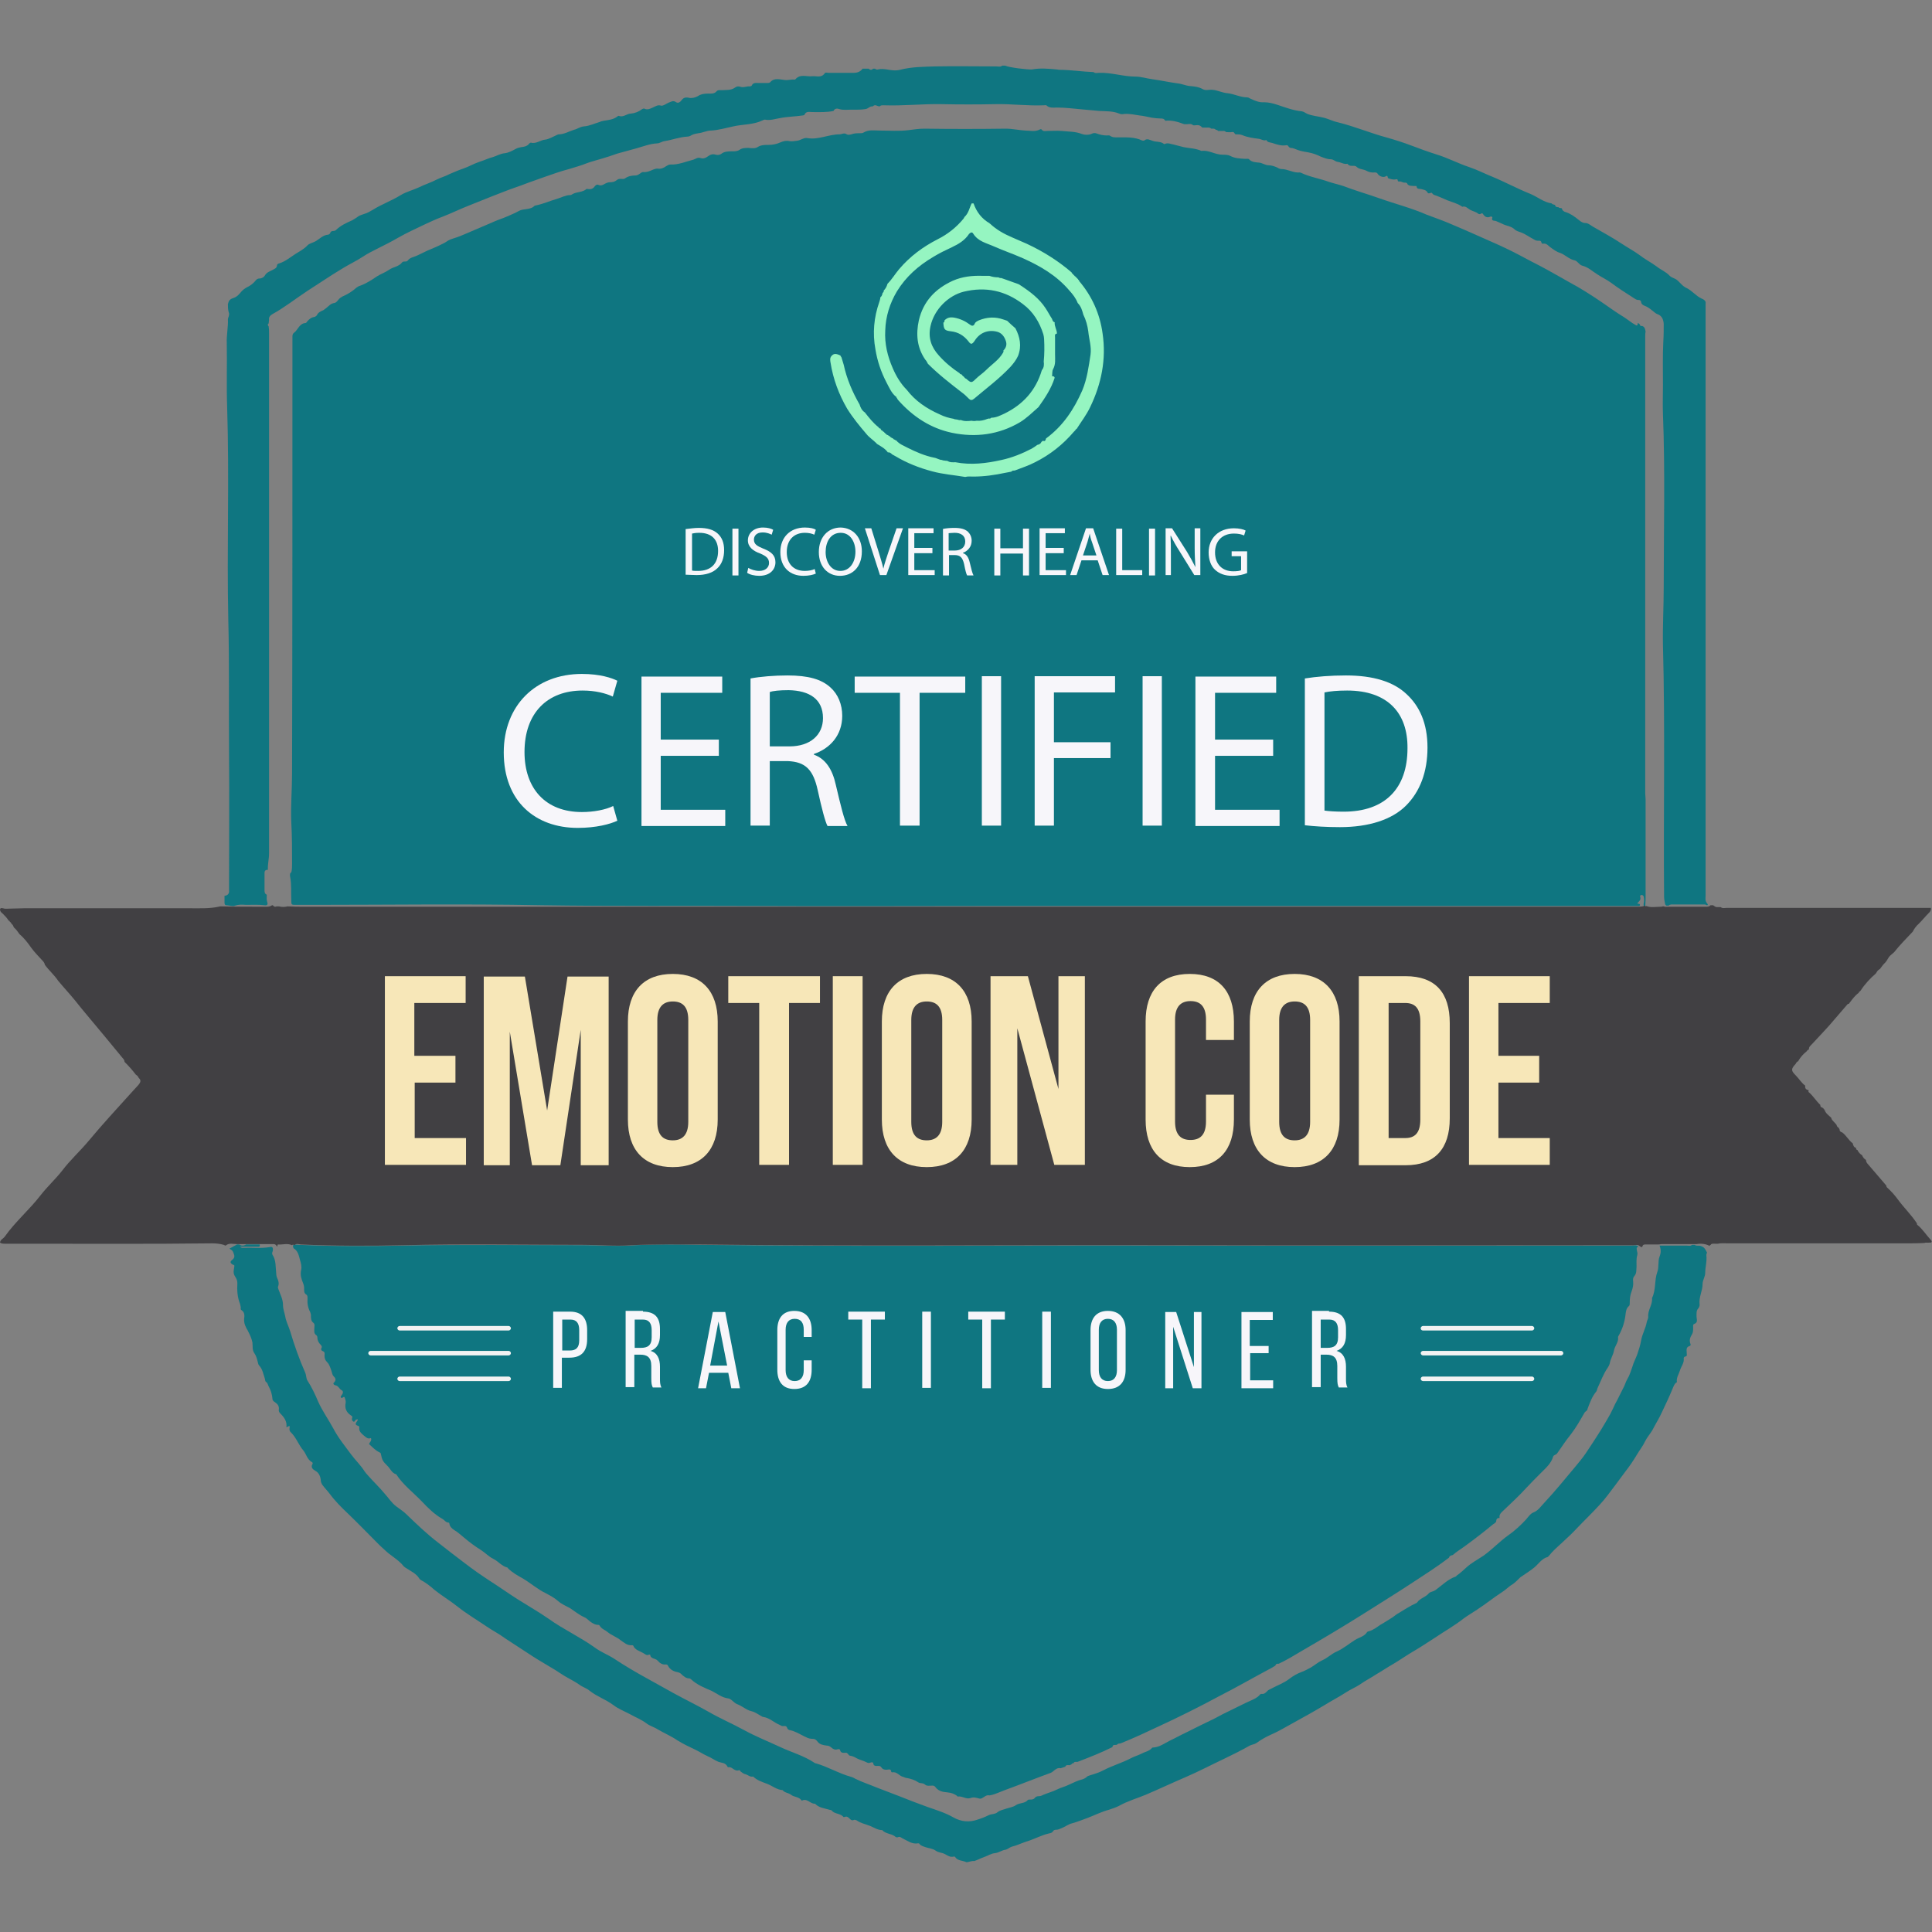 <?xml version="1.0" encoding="UTF-8"?> <!-- Generator: Adobe Illustrator 25.2.3, SVG Export Plug-In . SVG Version: 6.00 Build 0) --> <svg xmlns="http://www.w3.org/2000/svg" xmlns:xlink="http://www.w3.org/1999/xlink" version="1.1" id="Layer_1" x="0px" y="0px" viewBox="0 0 512 512" style="enable-background:new 0 0 512 512;" xml:space="preserve"><rect x="0" y="0" width="512" height="512" fill="#808080" stroke="none"/> <style type="text/css"> .st0{fill:#0F7681;} .st1{fill:#95F5C1;} .st2{fill:#414043;} .st3{fill:#F7F6FA;} .st4{fill:#F2F2F2;} .st5{fill:#F7E7B8;} </style> <g> <path class="st0" d="M397,402C397,402,397,402,397,402C397,402,397,402,397,402L397,402z"></path> <path class="st0" d="M434.2,330.4c-0.5-0.6-1.2-0.3-1.8-0.3c-41.2,0-82.4,0.1-123.6,0c-41.2-0.1-82.4,0.3-123.6-0.2 c-6.1-0.1-12.3-0.2-18.4,0.2c-4.1,0.2-8.2-0.1-12.3-0.1c-16,0-32.1-0.2-48.1,0.1c-9,0.2-18.1,0.2-27.1-0.2c-0.6,0-1.2-0.2-1.7,0.2 c0.1,0.2,0.1,0.6,0.2,0.7c1.2,0.7,1.4,2,1.7,3.1c0.3,0.9,0.5,1.9,0.3,2.7c-0.3,1.3,0.1,2.4,0.5,3.4c0.2,0.5,0.3,0.9,0.3,1.4 c0,0.6-0.1,1.3,0.6,1.7c0.3,0.2,0.3,0.6,0.3,1c-0.1,1.3,0.1,2.5,0.7,3.6c0.1,0.3,0.2,0.6,0.2,0.9c0,0.8,0,1.5,0.7,2 c0.4,0.4,0.2,0.9,0.2,1.4c0,0.7-0.2,1.4,0.6,1.9c0.1,0.1,0.2,0.3,0.2,0.5c0,0.8,0.3,1.4,0.9,2c0.2,0.2,0.4,0.5,0.2,0.8 c-0.2,0.4-0.1,0.7,0.4,0.9c0.6,0.2,0.4,0.8,0.4,1.2c0,0.7,0.2,1.2,0.7,1.7c0.6,0.6,0.8,1.4,1.1,2.2c0.2,0.5,0.2,1.1,0.6,1.5 c0.5,0.5,0.8,1,0.1,1.7c-0.3,0.2-0.1,0.6,0.3,0.7c0.9,0.1,1.1,1,1.7,1.3c0.6,0.3,0.4,0.9,0,1.4c-0.2,0.2-0.3,0.4-0.1,0.6 c0.2,0.2,0.3,0,0.5-0.1c0.3-0.2,0.4-0.1,0.5,0.2c0.1,0.4,0.3,0.8,0.2,1.3c-0.3,1.4,0.2,2.5,1.4,3.3c0.3,0.2,0.5,0.3,0.3,0.7 c-0.1,0.4,0,0.7,0.3,0.9c0.4,0.3,0.5-0.4,0.8-0.5c0.1,0,0.2,0,0.3-0.1c0.1,0.1,0.2,0.2,0.1,0.2c-0.2,0.6-1.2,1.2,0.2,1.6 c0.3,0.1,0.2,0.5,0.2,0.8c0.1,0.8,0.6,1.2,1.3,1.8c0.6,0.5,1,0.9,1.8,0.6c0.2,0.4,0,0.7-0.1,0.9c-0.1,0.2-0.3,0.4-0.4,0.7 c0.9,0.8,1.7,1.7,2.8,2.2c0.1,0.1,0.3,0.1,0.3,0.3c0.4,1.8,0.5,2,1.7,3.2c0.8,0.7,1.2,2,2.4,2.3c1.8,2.8,4.5,4.8,6.8,7.2 c1.6,1.7,3.3,3.4,5.4,4.6c0.6,0.3,0.9,1,1.7,1c0.1,0,0.2,0.2,0.2,0.3c0.1,0.8,0.7,1.3,1.3,1.7c0.9,0.5,1.7,1.3,2.6,2 c1.4,1.2,2.9,2.3,4.5,3.3c1.1,0.7,2,1.7,3.2,2.3c1.3,0.6,2.2,1.9,3.7,2.3c0.1,0,0.2,0.1,0.2,0.2c1.2,1.2,2.7,2,4.1,2.8 c2,1.2,3.8,2.8,5.9,3.8c1.1,0.6,2.3,1.2,3.3,2.1c0.9,0.8,2.1,1.3,3.2,1.9c1.2,0.8,2.4,1.8,3.8,2.4c0.7,0.3,1.2,1,1.9,1.4 c0.5,0.3,1,0.6,1.6,0.6c0.2,0,0.4,0,0.5,0.2c0.5,0.9,1.4,1.1,2.1,1.7c1.1,0.9,2.4,1.3,3.5,2.2c0.9,0.6,1.7,1.4,2.9,1.3 c0.1,0,0.4,0,0.4,0.1c0.5,1.2,1.7,1.4,2.7,2c0.5,0.3,0.9,0.7,1.5,0.4c0.1,0,0.3,0,0.3,0c0.1,1.2,1.4,0.9,2,1.6 c0.5,0.6,1.2,1.1,2.1,1c0.2,0,0.5,0,0.6,0.3c0.6,1.2,1.7,1.6,2.8,1.8c0.3,0.1,0.5,0.2,0.7,0.4c0.6,0.6,1.3,1.2,2.2,1.2 c0.1,0,0.3,0.1,0.4,0.2c1.6,1.5,3.6,2.3,5.5,3.1c1.4,0.7,2.7,1.8,4.4,2c0.8,0.1,1.4,1.1,2.3,1.5c1.4,0.5,2.5,1.6,3.9,1.9 c1.1,0.3,1.8,0.9,2.6,1.3c0.1,0.1,0.3,0.2,0.4,0.2c1.7,0.2,2.9,1.5,4.4,2.1c0.1,0.1,0.3,0.1,0.4,0.2c0.5,0.4,1.3-0.3,1.6,0.6 c0.2,0.7,1,0.6,1.5,0.8c1.4,0.5,2.6,1.3,4,1.9c0.3,0.1,0.7,0.2,1,0.2c0.7,0,1.1,0.1,1.6,0.8c0.5,0.7,1.5,0.9,2.4,1 c0.5,0,0.8,0.2,1.2,0.5c0.4,0.4,1,0.7,1.6,0.5c0.2-0.1,0.6-0.1,0.7,0.1c0.2,1,0.9,0.8,1.6,0.8c0.3,0,0.4,0.2,0.6,0.4 c0.1,0.2,0.3,0.4,0.6,0.4c0.6,0.1,1.2,0.4,1.7,0.7c0.8,0.4,1.7,0.6,2.5,1c0.3,0.2,0.7,0.3,1.1,0.1c0.2-0.1,0.7-0.1,0.7,0.1 c0.1,1.1,1,0.7,1.6,0.8c0.3,0,0.4,0.2,0.6,0.4c0.3,0.5,0.8,0.6,1.3,0.6c0.6,0,1.2-0.4,1.3,0.6c0,0,0.2,0.1,0.2,0.1 c1.3-0.3,1.9,1,3,1.2c0.3,0.1,0.6,0.3,1,0.3c1,0.2,2,0.5,2.9,1.1c0.5,0.4,1.2,0.1,1.8,0.6c0.5,0.5,1.3,0.3,2,0.3 c0.3,0,0.6,0.1,0.8,0.4c0.8,1.1,2,1.3,3.2,1.4c1,0.1,1.9,0.4,2.6,1c0,0,0,0.1,0.1,0.1c1.2-0.2,2.2,0.8,3.4,0.4 c0.8-0.3,1.4-0.1,2.2,0.1c0.3,0.1,0.6,0.1,0.9-0.1c0.6-0.3,1.1-0.9,1.9-0.7c1.4-0.2,2.7-0.9,4.1-1.4c4.1-1.5,8.1-3.1,12.2-4.6 c0.2-0.1,0.4-0.2,0.6-0.4c0.6-0.5,1.2-1,2-0.8c0.4-0.1,0.8-0.3,1.2-0.4c0.2-0.6,0.8-0.4,1.2-0.4c0.1-0.1,0.2-0.1,0.4-0.2 c0.2-0.2,0.3-0.4,0.6-0.3c0,0,0,0,0,0l0,0c0.2-0.6,0.7-0.3,1.1-0.4c3.1-1.2,6.2-2.4,9.2-3.9c0.1-0.8,0.7-0.5,1.2-0.6h0 c0.2-0.4,0.6-0.3,1-0.4c3.5-1.4,6.9-3,10.3-4.6c5.4-2.5,10.6-5.1,15.8-7.9c4.7-2.4,9.2-5,13.9-7.5c0.3-0.2,0.7-0.4,1-0.6 c0.1-0.5,0.5-0.5,0.9-0.5c2.1-1,4.1-2.2,6.1-3.4c5.5-3.2,10.9-6.4,16.3-9.8c4.4-2.8,8.8-5.5,13.2-8.4c3.2-2.1,6.5-4.2,9.5-6.5 c0.1-0.5,0.6-0.6,1-0.7c0.9-0.8,2-1.5,3-2.2c2.6-1.9,5.1-3.8,7.5-5.8c0.3-0.3,0.8-0.4,1-0.9c0-0.6,0.3-1,0.9-0.9 c-0.1-0.7,0.1-1.1,0.6-1.6c2.2-2.1,4.4-4.1,6.4-6.3c1.3-1.4,2.7-2.8,4-4.1c1.3-1.3,2.7-2.5,3.2-4.3c0.2-0.5,0.8-0.4,1.1-0.9 c1.2-1.7,2.3-3.4,3.6-5c1.4-1.8,2.5-3.8,3.6-5.7c0.2-0.4,0.8-0.5,0.8-1c0.6-1.6,1.2-3.3,2.3-4.6c0.2-0.2,0.2-0.5,0.3-0.8 c0.9-1.9,1.6-3.9,2.8-5.6c0.2-0.3,0.4-0.7,0.5-1.1c0.2-1.2,0.9-2.2,1.1-3.3c0.2-1.3,1.3-2.3,1.1-3.6c0-0.2,0.1-0.4,0.2-0.5 c1-1.8,1.6-3.7,1.8-5.7c0.1-0.7,0.2-1.5,0.8-2c0.3-0.2,0.3-0.6,0.3-1c0-1,0.1-2,0.5-3c0.3-0.8,0.5-1.7,0.4-2.6 c-0.1-0.5,0-1.1,0.3-1.4c0.7-0.8,0.5-1.7,0.6-2.5c0-1-0.1-2.1,0.2-3.1c0.1-0.4,0-0.8-0.1-1.2C433.6,330.5,433.9,330.5,434.2,330.4z "></path> <path class="st0" d="M76.9,232.4c0.4,2.1,0.2,4.1,0.3,6.2c0,1.2,0,1.2,1.3,1.2c1.4,0,2.9,0,4.3,0c20.2,0,40.4-0.3,60.6,0.1 c19.3,0.3,38.5,0.1,57.8,0.2c19.3,0.1,38.5,0,57.8,0c19.2,0,38.4,0,57.7,0c19.3,0,38.5,0,57.8,0c19.3,0,38.5,0,57.8,0 c0.5,0,1.1,0,1.6,0c0.3,0,0.7,0.1,0.7-0.3c0-0.4-0.5-0.2-0.7-0.4c0.4-0.5,1-0.9,0.8-1.6c-0.1-0.3-0.1-0.5,0.2-0.6 c0.3-0.1,0.6,0.1,0.7,0.4c0.1,0.4,0.1,0.8,0.1,1.2c0,0.4-0.3,0.9,0,1.3c0.1,0.1,0.1,0.2,0.3,0.1c0-0.6,0.1-1.2,0.1-1.9 c0-5.5,0-11,0-16.5c0-3.3,0-6.6,0-10c0-0.5-0.1-1.1-0.1-1.6c0-40.3,0-80.7,0-121c0-0.4,0-0.9,0.1-1.3c-0.1-0.6-0.2-1.3-0.9-1.5 c-0.3,0-0.6,0-0.6-0.4c-0.1-0.1-0.2-0.1-0.2-0.2l0,0c-0.1-0.1-0.3-0.1-0.4-0.2c0,0.4,0,0.9-0.6,0.5c-1.1-0.6-2-1.4-3.1-2.1 c-2-1.2-3.9-2.6-5.8-3.9c-2.8-1.9-5.6-3.7-8.6-5.3c-2.7-1.5-5.4-3.1-8.1-4.5c-2.4-1.2-4.7-2.5-7.1-3.7c-2.4-1.2-4.9-2.3-7.4-3.4 c-3.3-1.5-6.6-2.9-9.9-4.3c-1.7-0.7-3.5-1.3-5.3-2c-4.1-1.8-8.5-2.9-12.7-4.4c-3.1-1.1-6.3-2-9.4-3.2c-1.2-0.4-2.6-0.7-3.8-1.1 c-2.5-0.9-5.1-1.3-7.4-2.4c-0.1,0-0.2-0.1-0.3-0.1c-1.7,0.2-3.2-0.9-4.9-0.9c-0.4,0-0.8-0.2-1.1-0.4c-0.7-0.3-1.5-0.6-2.3-0.6 c-0.9,0-1.6-0.6-2.5-0.7c-0.9-0.1-2-0.1-2.7-0.9c-0.2-0.2-0.7-0.1-1-0.1c-1.4-0.1-2.7-0.1-4-0.8c-0.6-0.3-1.4-0.3-2-0.3 c-2,0-3.7-1.3-5.6-1c-1.5-0.7-3.2-0.7-4.7-1c-0.9-0.2-1.8-0.5-2.7-0.7c-0.7-0.1-1.4-0.5-2.2-0.2c-0.1,0.1-0.3,0.1-0.4,0 c-0.9-0.7-2-0.4-3-0.8c-0.7-0.2-1.4-0.7-2.1-0.1c-0.1,0.1-0.5,0.1-0.7,0c-1.9-0.9-4-0.8-6.1-0.8c-0.8,0-1.6,0.1-2.3-0.4 c-0.2-0.2-0.6-0.1-0.9-0.1c-0.9,0-1.8-0.2-2.6-0.5c-0.5-0.2-0.9-0.2-1.5,0.1c-0.7,0.3-1.7,0.3-2.5,0c-1.8-0.7-3.6-0.6-5.4-0.8 c-1.2-0.1-2.5,0-3.7,0c-0.5,0-1.1,0.2-1.5-0.3c-0.1-0.2-0.3-0.2-0.5-0.1c-1.3,0.7-2.6,0.3-3.9,0.3c-1.7-0.1-3.4-0.5-5.2-0.5 c-7.2,0.1-14.3,0.1-21.5,0c-1.4,0-2.9,0.2-4.3,0.4c-2.5,0.3-5,0.1-7.5,0.1c-1.4,0-3-0.3-4.3,0.5c-0.3,0.2-0.6,0.2-0.9,0.2 c-0.8,0-1.6,0-2.4,0.3c-0.4,0.1-0.9,0.2-1.2,0c-0.7-0.5-1.3,0-1.9,0c-2.9,0-5.6,1.5-8.5,1c-1-0.2-1.8,0.6-2.8,0.7 c-0.7,0.1-1.4,0.2-2,0.1c-0.8-0.2-1.6,0-2.3,0.3c-1.1,0.5-2.1,0.7-3.3,0.7c-0.9,0-1.8,0-2.7,0.5c-0.7,0.5-1.6,0.4-2.5,0.3 c-0.9,0-1.7,0-2.4,0.5c-0.6,0.4-1.2,0.4-1.9,0.4c-1.1,0-2.1,0-3,0.7c-0.4,0.3-1,0.3-1.4,0.2c-0.9-0.3-1.5,0-2.2,0.5 c-0.5,0.4-1.2,0.6-1.8,0.4c-0.8-0.3-1.3,0.2-1.9,0.4c-2,0.5-4,1.4-6.1,1.3c-0.5,0-0.7,0.2-1.1,0.4c-0.7,0.5-1.4,0.8-2.2,0.7 c-0.4-0.1-0.8,0.1-1.2,0.2c-0.9,0.4-1.8,0.8-2.8,0.7c-0.3,0-0.5,0.2-0.8,0.4c-0.4,0.3-0.8,0.5-1.2,0.5c-1,0-2,0.2-2.8,0.8 c-0.3,0.2-0.7,0.1-1,0.1c-0.4,0-0.8,0-1.1,0.3c-0.6,0.5-1.2,0.6-1.9,0.6c-0.5,0-0.9,0.2-1.3,0.4c-0.5,0.3-1,0.6-1.7,0.3 c-0.4-0.2-0.8,0.1-1,0.4c-0.5,0.7-1.1,0.8-1.8,0.7c-0.1,0-0.4-0.1-0.4,0c-1,0.9-2.5,0.7-3.6,1.3c-0.2,0.1-0.4,0.3-0.7,0.3 c-1.2,0-2.2,0.6-3.2,0.9c-2.1,0.6-4,1.5-6.2,1.9c-1.1,1.2-2.9,0.7-4.2,1.4c-1,0.6-2.1,1-3.2,1.5c-1.1,0.5-2.2,0.8-3.3,1.3 c-2.1,0.9-4.2,1.8-6.3,2.7c-1.6,0.7-3.2,1.4-4.9,1.9c-0.7,0.2-1.3,0.6-1.9,1c-1.5,0.8-3.1,1.5-4.6,2.1c-0.9,0.4-1.8,0.9-2.7,1.3 c-0.8,0.4-1.9,0.5-2.5,1.3c-0.2,0.3-0.5,0.3-0.8,0.3c-0.2,0-0.5,0-0.7,0.2c-0.9,1.2-2.4,1.2-3.5,2c-1,0.7-2.2,1.1-3.3,1.8 c-1.3,0.9-2.7,1.8-4.3,2.4c-0.4,0.1-0.7,0.3-1,0.5c-1.1,1-2.4,1.8-3.8,2.4c0,0-0.1,0-0.1,0.1c-0.9,0.3-1.2,1.5-2,1.6 c-0.9,0.1-1.5,0.8-2.1,1.3c-0.3,0.2-0.5,0.4-0.8,0.6c-0.7,0.3-1.4,0.6-1.7,1.3c-0.2,0.3-0.4,0.4-0.7,0.5c-0.8,0.1-1.4,0.6-1.9,1.2 c-0.1,0.2-0.3,0.4-0.4,0.4c-1.7,0.1-2,1.8-3.1,2.6c-0.3,0.2-0.4,0.6-0.4,0.9c0,0.4,0,0.8,0,1.2c0,38.2,0,76.4-0.1,114.6 c0,4.4-0.4,8.7-0.2,13.1c0.2,3.6,0.2,7.2,0.2,10.8c0,0.8,0,1.6-0.2,2.4C76.8,231.3,76.8,231.9,76.9,232.4z"></path> <path class="st0" d="M452.4,239.4c-0.6-0.7-0.4-1.4-0.4-2.1c0-51.6,0-103.2,0-154.7c0-0.7,0-1.4,0-2.1c0.2-0.8-0.6-1.2-1.1-1.4 c-1.5-0.7-2.5-2.1-4-2.8c-1.1-0.5-1.7-1.5-2.6-2.2c-0.6-0.4-1.3-0.5-1.8-1c-1-1.1-2.4-1.6-3.5-2.5c-1.5-1.1-3.1-1.9-4.5-3 c-1.5-1.1-3.2-2-4.7-3c-2.4-1.6-5-3-7.6-4.5c-0.7-0.4-1.3-1-2.1-1c-0.7,0-1.2-0.4-1.7-0.8c-1.1-0.9-2.2-1.7-3.5-2.1 c-0.4-0.1-0.9-0.4-1-1c-0.3-0.1-0.7,0-0.9-0.3c-0.4,0-0.8,0-0.9-0.6c-0.3-0.1-0.7-0.1-0.9-0.4c-2.1-0.3-3.7-1.7-5.6-2.5 c-3.5-1.4-6.8-3.2-10.2-4.6c-2-0.8-3.9-1.8-6-2.5c-3-1-5.8-2.5-8.8-3.4c-2.2-0.7-4.4-1.5-6.5-2.3c-2.1-0.8-4.3-1.5-6.4-2.1 c-4.5-1.2-8.7-3-13.2-4.1c-1.4-0.3-2.6-1-4.1-1.3c-1.3-0.3-2.6-0.4-3.9-0.9c-0.5-0.2-0.9-0.6-1.5-0.7c-2.2-0.2-4.3-1-6.4-1.7 c-1.2-0.4-2.4-0.7-3.6-0.7c-1.3,0.1-2.4-0.4-3.5-0.9c-0.3-0.1-0.6-0.4-1-0.4c-1.8,0-3.4-0.9-5.2-1.1c-1.4-0.1-2.6-0.8-4-0.9 c-0.9-0.1-1.8,0.3-2.6-0.2c-1.1-0.6-2.2-0.7-3.4-0.8c-1.1-0.1-2.1-0.6-3.2-0.7c-2.2-0.3-4.5-0.8-6.7-1.1c-1.5-0.2-3-0.7-4.5-0.7 c-3.2,0-6.3-1.1-9.6-1c-0.5,0-1.1,0.2-1.5-0.2c-3-0.1-6.1-0.6-9.1-0.6c-0.2,0-0.5-0.1-0.7-0.1c-2.2-0.2-4.3-0.4-6.5,0 c-1,0.1-6.1-0.5-7.1-1c-0.3,0-0.5,0-0.8,0c-0.5,0.4-1,0.2-1.6,0.2c-5.4,0-10.8-0.1-16.2,0c-3.1,0.1-6.2,0.1-9.3,0.9 c-1.2,0.3-2.4,0.1-3.5-0.1c-0.8-0.1-1.5-0.2-2.3,0c-0.3,0.1-0.6,0-0.8-0.2c-0.2,0-0.4,0-0.5,0c-0.4,0.4-0.8,0.4-1.2,0 c-0.5,0-1,0-1.6,0c-0.6,0.8-1.4,1.1-2.3,1.1c-2.2,0-4.5,0-6.7,0c-0.4,0-0.9-0.2-1.1,0.2c-0.9,1.2-2.1,0.6-3.2,0.7 c-1.5,0.2-3.2-0.7-4.5,0.8c-0.1,0.1-0.2,0.1-0.3,0.1c-0.8-0.1-1.6,0.2-2.5,0.1c-1.3-0.1-2.8-0.7-3.9,0.6c-0.2,0.2-0.6,0.2-0.9,0.2 c-0.7,0-1.4,0-2.1,0c-0.7,0-1.5-0.2-1.9,0.7c0,0.1-0.4,0.2-0.5,0.2c-0.8-0.1-1.6,0.4-2.5,0.1c-0.5-0.2-1-0.1-1.4,0.2 c-1.1,0.8-2.3,0.6-3.5,0.7c-0.5,0-1.1-0.1-1.4,0.3c-0.6,0.7-1.4,0.6-2.2,0.6c-1,0-1.9,0.1-2.8,0.7c-0.7,0.4-1.7,0.6-2.4,0.4 c-1-0.2-1.5,0.1-2,0.8c-0.3,0.4-0.8,0.7-1.3,0.4c-0.8-0.6-1.4-0.1-2,0.1c-0.7,0.3-1.4,0.9-2,0.8c-0.9-0.3-1.5,0.2-2.2,0.5 c-0.7,0.3-1.4,0.7-2.2,0.3c-0.1-0.1-0.4,0-0.6,0.1c-0.9,0.7-1.9,1.1-3,1.2c-1.1,0-2,1.1-3.2,0.6c-0.1,0-0.2,0-0.3,0.1 c-1.1,0.9-2.4,1-3.7,1.2c-0.3,0.1-0.7,0.1-1,0.3c-1.4,0.4-2.8,1.1-4.3,1.2c-1,0.1-1.7,0.7-2.6,0.9c-1.3,0.4-2.6,1.2-4,1.2 c-0.3,0-0.5,0.2-0.8,0.3c-0.9,0.4-1.9,1-2.8,1.1c-1.3,0.1-2.4,1.2-3.8,0.8c-0.1,0-0.3,0.1-0.4,0.2c-0.6,0.8-1.4,0.9-2.2,1 c-0.5,0.1-1,0.2-1.5,0.5c-0.9,0.5-1.9,1-2.8,1.1c-1.2,0.1-2.1,0.7-3.1,1c-1.2,0.3-2.4,0.9-3.7,1.3c-1.5,0.5-2.8,1.3-4.3,1.8 c-1.2,0.4-2.3,0.9-3.5,1.4c-1.1,0.6-2.3,0.9-3.5,1.5c-1.5,0.8-3.2,1.3-4.8,2.1c-1.5,0.7-3.2,1.1-4.7,2c-2.4,1.5-5,2.4-7.4,3.9 c-0.7,0.4-1.5,0.9-2.3,1.1c-0.5,0.2-1,0.3-1.5,0.6c-0.5,0.4-1.2,0.8-1.7,1.1c-1.6,0.7-3.1,1.4-4.3,2.6c-0.1,0.1-0.4,0.2-0.5,0.2 c-0.5,0-0.9,0.1-1,0.6c-0.1,0.2-0.4,0.4-0.6,0.4c-1.3,0.1-2.2,1.1-3.2,1.7c-0.7,0.4-1.7,0.6-2.2,1.1c-0.9,1-2.1,1.6-3.2,2.3 c-1.4,0.9-2.7,2-4.3,2.5c-0.3,0.1-0.6,0.2-0.6,0.6c-0.1,0.7-0.6,0.8-1.1,1.1c-0.7,0.4-1.6,0.6-2.1,1.5c-0.2,0.4-0.8,0.8-1.4,0.8 c-0.5,0-0.8,0.2-1.1,0.6c-0.5,0.6-1.1,1.1-1.8,1.5c-0.9,0.4-1.7,1-2.3,1.8c-0.5,0.6-1.1,1.1-1.8,1.3c-1,0.3-1.2,0.8-1.4,1.6 c0,0.7,0,1.4,0.2,2.1c0.2,0.4,0.1,0.8,0,1.2c-0.1,0.2-0.2,0.5-0.2,0.7c0.1,2.1-0.4,4.2-0.3,6.4c0.1,5.7-0.1,11.3,0.1,17 c0.6,18.7-0.1,37.5,0.3,56.2c0.3,11.8,0.1,23.6,0.2,35.4c0.1,11.8,0,23.5,0,35.3c0,0.3,0,0.7,0,1c0.1,0.9-0.3,1.4-1.2,1.5 c0,0.6,0,1.2,0,1.8c0,0.4,0.1,0.7,0.5,0.7c0.8,0,1.6,0.4,2.3,0.1c0.9-0.3,1.9-0.3,2.8-0.2c1.7,0,3.4-0.1,5,0.1 c0.6,0.1,1-0.1,0.7-0.9c-0.2-0.6-0.1-1.3-0.1-1.9c-0.5-0.2-0.6-0.6-0.6-1.1c0-1.5,0-3.1,0-4.6c0-0.7,0.3-0.9,0.9-0.9 c-0.1-1.4,0.3-2.8,0.3-4.3c0-46,0-91.9,0-137.9c0-0.6,0-1.2-0.1-1.8c-0.3-0.3-0.3-0.6,0-0.8c0-0.3,0.1-0.6,0.1-0.9 c-0.1-0.7,0.2-1.1,0.8-1.5c3.3-1.8,6.3-4.2,9.5-6.3c3-1.9,5.9-3.9,8.9-5.7c1.9-1.2,3.9-2.1,5.7-3.3c1.2-0.8,2.6-1.5,4-2.2 c1.8-0.9,3.6-1.8,5.3-2.8c2.3-1.3,4.7-2.4,7-3.5c1.5-0.7,3-1.4,4.6-2c2.6-1,5-2.2,7.6-3.2c1.8-0.7,3.7-1.5,5.5-2.2 c1.2-0.5,2.4-0.9,3.6-1.4c2-0.8,4-1.4,6-2.2c1.4-0.5,2.8-1,4.2-1.5c2.3-0.8,4.5-1.6,6.8-2.2c1.6-0.5,3.1-0.9,4.6-1.5 c1.3-0.5,2.6-0.8,3.9-1.2c1.4-0.4,2.9-0.9,4.3-1.4c1.7-0.5,3.4-0.9,5.1-1.4c1.8-0.5,3.5-1.2,5.4-1.3c0.7,0,1.3-0.5,2-0.6 c2-0.3,4-1.1,6.1-1.2c0.4,0,0.8-0.2,1.1-0.4c0.6-0.3,1.2-0.4,1.8-0.5c1.1-0.1,2.2-0.7,3.3-0.7c2-0.1,4-0.7,5.9-1.1 c2.6-0.6,5.3-0.4,7.8-1.6c0.2-0.1,0.4-0.2,0.6-0.2c1.4,0.3,2.7-0.2,4-0.4c2-0.4,4-0.4,6-0.7c0.2,0,0.5-0.1,0.5-0.2 c0.4-1,1.3-0.7,2.1-0.7c1.9,0,3.8,0.1,5.6-0.3c0.3-0.7,1-0.7,1.5-0.5c0.6,0.2,1.2,0.2,1.7,0.2c1.8-0.1,3.5,0.1,5.3-0.2 c0.7-0.1,1.1-0.8,1.9-0.7c0.6-0.7,1.2,0,1.8,0c0.3-0.3,0.6-0.3,1-0.3c5.2,0.2,10.3-0.4,15.4-0.3c4.8,0.1,9.5,0.1,14.3,0 c4.3-0.1,8.6,0.5,12.9,0.3c0.2,0,0.6-0.1,0.7,0.1c0.8,0.7,1.8,0.5,2.7,0.5c2.3,0,4.5,0.3,6.8,0.5c1.5,0.1,2.9,0.3,4.4,0.4 c1.8,0.1,3.6,0,5.3,0.7c0.4,0.2,0.9,0.2,1.3,0.1c1.4-0.1,2.8,0.2,4.1,0.4c1.1,0.1,2.2,0.4,3.3,0.6c0.7,0.1,1.5,0.2,2.2,0.2 c0.5,0,1,0,1.3,0.6l0,0c1.8-0.2,3.4,0.3,5,0.9c0.1,0,0.2,0,0.3,0c0.7,0.1,1.5-0.3,2.1,0.3c0.7,0.1,1.4-0.3,2.1,0.3 c0.1,0.1,0.2,0.2,0.3,0.3c0.2,0,0.4,0,0.6,0c0.6,0.1,1.3-0.2,1.8,0.3c0.4,0,0.9-0.1,1.2,0.3c0.2,0,0.5,0.1,0.6,0.3 c0.2,0,0.4,0,0.6,0c0.5,0.1,1.1-0.2,1.5,0.3c0.5,0,1.1,0.1,1.6,0c0.7-0.2,0.6,0.7,1.1,0.6c0.5,0,1.1,0,1.6,0.2 c1.4,0.6,2.9,0.8,4.5,1c0.6,0.1,1.2,0.6,1.9,0.3c0.3,0.7,1,0.6,1.6,0.8c1.2,0.4,2.4,0.8,3.6,0.6c0.7-0.2,0.6,0.7,1.3,0.7 c0.6,0,1.1,0.3,1.7,0.5c1,0.4,2,0.5,3,0.7c1.1,0.2,2.2,0.6,3.2,1.1c0.8,0.3,1.7,0.7,2.6,0.7c0.8,0,1.2,0.6,1.9,0.7 c0.9,0.1,1.6,0.7,2.6,0.5c0.6,1,1.8,0.2,2.4,0.8c0.7,0.7,1.7,0.6,2.5,1c0.7,0.4,1.5,0.6,2.3,0.5c0.4,0,0.6,0,0.9,0.5 c0.3,0.4,1.3,1,2.1,0.5c0.3-0.2,0.4-0.1,0.5,0.4c0,0.2,0.6,0.3,1,0.4c0.4,0.1,0.9,0.1,1.3,0c0.5-0.1,0.1,0.7,0.7,0.6 c0.5-0.1,0.9,0.3,1.4,0.3c0.4,0,0.7,0,0.8,0.4c0.1,0.2,0.4,0.3,0.6,0.4c0.6,0.1,1.2,0.1,1.8,0.1c0,0.9,0.8,0.7,1.2,0.8 c0.7,0.2,1.3,0.2,1.7,0.9c0.2,0.4,0.6,0.2,0.9,0.1c0.2-0.1,0.2,0,0.6,0.4c0,0,0.1,0,0.1,0.1c1.3,0.4,2.5,1,3.7,1.5 c1.3,0.5,2.6,0.8,3.8,1.6c0,0,0.1,0.1,0.1,0.1c0.9-0.3,1.4,0.4,2.1,0.8c0.7,0.4,1.5,0.5,2.1,1c0.2,0.2,0.6,0.2,0.8,0 c0.2-0.1,0.4-0.1,0.5,0.1c0.5,0.8,1.1,1.1,2,0.7c0.2-0.1,0.5,0.1,0.5,0.2c-0.4,1.1,0.6,0.8,1,1c0.5,0.2,1.1,0.5,1.6,0.7 c1.1,0.6,2.4,0.6,3.3,1.5c0.4,0.4,1.1,0.6,1.7,0.8c1.3,0.5,2.3,1.3,3.5,1.9c0.3,0.2,0.6,0.3,1,0.3c0.4,0,0.8-0.1,0.9,0.5 c0,0.1,0.2,0.3,0.3,0.3c1.1-0.3,1.6,0.7,2.3,1.1c0.7,0.5,1.5,1.1,2.3,1.3c1.4,0.5,2.4,1.7,3.9,2c0.7,0.1,1.2,1.2,2,1.4 c1.6,0.4,2.7,1.5,4,2.3c1.2,0.8,2.5,1.4,3.6,2.2c2,1.5,4.2,2.9,6.4,4.3c0.3,0.2,0.6,0.3,1,0.3c0.3,0,0.6,0.2,0.6,0.5 c0.1,0.7,0.6,0.9,1.1,1.1c1,0.4,1.7,1.1,2.5,1.7c0.2,0.2,0.4,0.3,0.6,0.4c1.3,0.4,1.7,1.4,1.8,2.6c0,1.5,0,3.1-0.1,4.6 c-0.2,3.8-0.1,7.7-0.1,11.6c0,2.6-0.1,5.2,0,7.7c0.6,15.3,0.2,30.7,0.2,46c0,5.1-0.3,10.2-0.2,15.3c0.6,22.2,0.1,44.5,0.3,66.7 c0,0.7,0.2,1.4,0.3,2c0.1,0.1,0.2,0.2,0.3,0.3c0.2,0,0.4,0,0.6,0c0.4-0.4,0.9-0.3,1.4-0.3c2.4,0,4.9,0,7.3,0c0.3,0,0.7,0,1,0 C452.5,240.1,452.8,239.8,452.4,239.4z"></path> <path class="st0" d="M450.7,330.2c-0.5-0.2-1.1,0.1-1.6-0.3c-0.2,0-0.4,0-0.7,0c-0.4,0.4-0.9,0.2-1.4,0.2c-2.4,0-4.8,0-7.2,0 c0.4,1,0.4,1.9,0,2.9c-0.5,1.3-0.1,2.8-0.6,4.1c-0.8,2.2-0.3,4.7-1.4,6.9c0.2,1.8-1.2,3.2-1,5c0,0.5-0.3,0.9-0.4,1.4 c-0.3,1.7-1.2,3.1-1.5,4.9c-0.2,1.2-0.6,2.4-1,3.6c-0.4,1.1-1,2.2-1.3,3.3c-0.4,1.1-0.7,2.2-1.3,3.2c-0.5,0.8-0.7,1.8-1.2,2.6 c-0.5,1-1,2-1.5,3c-0.4,0.7-0.8,1.5-1.1,2.2c-0.9,2-2.1,3.8-3.2,5.7c-1.3,2.1-2.7,4.2-4.1,6.3c-0.9,1.3-1.9,2.5-2.9,3.7 c-2.6,3.1-5.2,6.3-8,9.3c-0.9,0.9-1.6,2.1-2.9,2.6c-0.8,0.3-1.4,1.2-2,1.9c-1.4,1.5-3,3-4.6,4.1c-2.4,1.7-4.3,3.8-6.7,5.5 c-1.5,1-3.2,1.9-4.5,3.1c-0.8,0.7-1.6,1.5-2.5,2.1c-0.1,0.1-0.2,0.2-0.3,0.3c-2.1,0.7-3.6,2.3-5.4,3.6c-0.3,0.2-0.6,0.3-0.9,0.4 c-0.3,0.1-0.6,0.2-0.8,0.4c-0.9,1.1-2.3,1.3-3.1,2.4c-0.1,0.1-0.1,0.2-0.2,0.2c-1.8,0.8-3.4,1.9-5.1,2.9c-0.5,0.3-0.9,0.7-1.4,1 c-1,0.6-2,1.3-3.1,1.9c-0.9,0.6-1.9,1.4-3,1.7c-0.2,0-0.4,0.1-0.5,0.2c-0.7,1.2-2.1,1.4-3.2,2.1c-1.6,1-3.1,2.3-4.9,3.1 c-1.4,0.6-2.4,1.7-3.8,2.3c-1.1,0.5-2,1.3-3,1.9c-0.8,0.4-1.6,0.9-2.5,1.2c-1.1,0.4-2.3,1.1-3.2,1.8c-1.4,1.1-3.1,1.7-4.6,2.5 c-0.5,0.3-1,0.4-1.3,0.8c-0.4,0.4-0.8,0.8-1.4,0.7c-0.1,0-0.3,0-0.4,0.1c-1,1.2-2.5,1.6-3.9,2.3c-1.7,0.8-3.4,1.7-5.1,2.5 c-1.3,0.6-2.6,1.4-3.9,2c-2.3,1.1-4.5,2.2-6.7,3.3c-1.5,0.7-2.9,1.5-4.4,2.2c-1.4,0.7-2.7,1.7-4.3,1.8c-0.1,0-0.3,0-0.4,0.1 c-0.7,0.9-1.8,1-2.7,1.5c-1,0.5-2.1,0.8-3,1.3c-2.3,1.2-4.8,1.9-7.1,3.1c-1.1,0.6-2.4,1-3.7,1.4c-0.3,0.1-0.7,0.2-0.9,0.5 c-0.3,0.2-0.6,0.4-0.9,0.5c-1.3,0.3-2.5,0.9-3.8,1.5c-1,0.5-2,0.7-3,1.2c-1.2,0.6-2.4,0.9-3.6,1.4c-0.4,0.2-0.8,0.4-1.2,0.4 c-0.5,0-0.9,0.1-1.2,0.5c-0.3,0.4-0.8,0.4-1.2,0.4c-0.2,0-0.5,0-0.6,0.1c-0.8,1-2.2,0.7-3.2,1.4c-0.7,0.5-1.6,0.6-2.5,0.9 c-0.8,0.3-1.7,0.4-2.4,1c-0.6,0.5-1.5,0.4-2.2,0.7c-1,0.5-2,0.9-3,1.2c-2.2,0.8-4.4,0.6-6.5-0.6c-2.1-1.2-4.4-1.9-6.7-2.7 c-2.5-0.9-5.1-1.9-7.6-2.9c-2-0.8-4-1.5-6-2.3c-1.9-0.8-3.8-1.4-5.6-2.3c-0.4-0.2-0.7-0.4-1.1-0.5c-3.3-0.9-6.2-2.7-9.4-3.6 c-0.1,0-0.2,0-0.3-0.1c-2.8-1.9-6.1-2.8-9.1-4.2c-3.2-1.5-6.5-2.8-9.6-4.5c-3.1-1.7-6.4-3.1-9.5-4.9c-3-1.7-6.1-3.2-9.2-4.9 c-2.4-1.3-4.8-2.7-7.2-4c-2.9-1.6-5.8-3.3-8.5-5.1c-1.7-1.1-3.6-1.8-5.2-3c-3.9-2.8-8.3-4.8-12.2-7.6c-2.6-1.8-5.4-3.4-8.1-5.1 c-2.5-1.6-4.9-3.3-7.4-4.9c-2.3-1.5-4.6-3.1-6.8-4.8c-2.4-1.8-4.7-3.6-7-5.4c-3-2.3-5.7-4.9-8.4-7.5c-0.8-0.8-1.8-1.4-2.7-2.1 c-1.2-0.9-2-2.2-3-3.3c-1.4-1.7-3-3.2-4.4-4.8c-0.4-0.4-0.7-0.8-1-1.2c-1-1.6-2.4-2.9-3.5-4.4c-1.7-2.3-3.5-4.5-4.8-7 c-1.3-2.4-2.9-4.6-4-7.1c-0.8-1.9-1.7-3.8-2.8-5.5c-0.4-0.6-0.3-1.4-0.6-2.1c-1.6-3.6-2.9-7.3-4-11c-0.4-1.3-1.1-2.6-1.3-3.9 c-0.2-1-0.6-2-0.6-3c0-1.6-0.7-2.8-1.2-4.2c-0.1-0.3-0.2-0.5-0.1-0.8c0.3-0.7,0.1-1.5-0.2-2.1c-0.2-0.4-0.3-0.9-0.3-1.4 c-0.2-1.7,0-3.4-1-4.9c-0.2-0.4,0-0.7,0.1-1c0.1-0.9-0.1-1.2-0.9-1c-2.3,0.4-4.6,0.1-6.8,0.2c-0.3,0-0.6,0.1-1-0.3 c1.7,0,3.2,0,4.7,0c0.4,0,0.7,0,0.5-0.6c-1.2,0-2.4,0-3.6,0c-0.6,0.4-1.2,0.4-1.8,0c-0.2,0-0.4,0-0.6,0c-0.7,0.4-1.3,0.7-2,1.1 c1,0.6,0.9,0.7,1.2,1.5c0.3,0.8-0.1,1.2-0.6,1.6c-0.5,0.4-0.3,0.8,0.2,1.1c0.2,0.1,0.6,0.1,0.5,0.5c-0.3,1.8-0.3,1.9,0.5,3.2 c0.2,0.4,0.3,0.8,0.3,1.3c-0.1,1.8,0,3.7,0.7,5.4c0.1,0.3,0.1,0.6,0.2,0.9c0,0.3-0.1,0.7,0.2,0.8c0.9,0.6,0.8,1.5,0.7,2.3 c-0.1,1.2,0.4,2.2,1,3.2c0.5,1,1,2,1.2,3.1c0.1,0.9-0.1,2,0.5,2.8c0.5,0.7,0.7,1.5,0.9,2.3c0.1,0.3,0.1,0.7,0.4,1 c0.9,1,1.1,2.3,1.5,3.5c0.1,0.3,0,0.7,0.4,0.9c0.4,0.3,0.4,0.8,0.6,1.1c0.6,1.1,0.9,2.1,1,3.3c0,0.5,0.4,0.7,0.8,1 c0.6,0.4,1,1,0.9,1.8c-0.1,0.5,0.1,0.8,0.5,1.2c1,1,1.7,2.1,1.5,3.5c0.4,0,0.5-0.4,0.9-0.2c-0.1,0.5-0.2,1.1,0.2,1.5 c1.5,1.4,2.1,3.4,3.4,4.9c0.8,1,1,2.4,2.3,3.1c0.2,0.1,0.2,0.4,0.1,0.5c-0.5,0.9,0.1,1.4,0.8,1.8c0.9,0.5,1.3,1.4,1.4,2.4 c0,0.5,0.2,1,0.5,1.4c0.6,0.8,1.3,1.5,1.9,2.3c1.4,1.9,3.1,3.6,4.9,5.3c2.6,2.5,5.1,5.1,7.6,7.6c0.7,0.7,1.3,1.3,2,1.9 c1.6,1.6,3.7,2.6,5.1,4.4c0.2,0.2,0.5,0.4,0.7,0.5c1.2,0.8,2.6,1.4,3.4,2.7c0.1,0.2,0.3,0.3,0.4,0.4c1.3,0.7,2.5,1.6,3.6,2.6 c2,1.6,4.2,2.9,6.2,4.5c2.4,1.9,5.1,3.5,7.6,5.2c1.6,1.1,3.4,2,5,3.2c2.4,1.6,4.8,3.1,7.2,4.7c2,1.3,4,2.4,6.1,3.7 c1.1,0.7,2.1,1.4,3.2,2c1.1,0.6,2.2,1.2,3.2,1.9c0.8,0.6,1.9,0.9,2.7,1.6c1.9,1.5,4.3,2.3,6.3,3.8c1.3,1,2.9,1.6,4.4,2.4 c1.4,0.8,3,1.4,4.3,2.4c0.9,0.7,2.1,1,3,1.6c1.7,1,3.6,1.8,5.2,2.9c1.6,1,3.3,1.8,5,2.6c1,0.5,1.9,1.1,3,1.6c1,0.4,1.9,1.1,2.9,1.5 c0.8,0.3,1.9,0.2,2.4,1.3c0,0.1,0.3,0.2,0.4,0.1c1,0,1.5,1.3,2.7,0.8c0.1,0,0.3,0.2,0.4,0.4c0.4,0.3,0.8,0.6,1.3,0.7 c0.7,0.2,1.2,0.8,2,0.6c1,1,2.3,1.4,3.6,1.9c1.4,0.5,2.6,1.6,4.2,1.7c0.5,0.7,1.5,0.7,2.2,1.2c0.8,0.7,2.1,0.5,2.8,1.5 c0,0.1,0.2,0.1,0.3,0c1.3-0.5,2.1,1,3.3,0.9c1,1.1,2.5,1.2,3.8,1.6c0.2,0.1,0.4,0,0.6,0.2c0.8,1,2.3,0.7,3.1,1.7c0,0.1,0.3,0,0.4,0 c0.5-0.2,0.8,0,1.2,0.4c0.2,0.2,0.6,0.7,1.2,0.4c0.2-0.1,0.4,0,0.7,0.1c1.1,0.8,2.4,1,3.6,1.5c1,0.4,2,1.1,3.2,1.1 c0.9,1,2.3,0.9,3.3,1.6c0.2,0.2,0.5,0.4,0.8,0.3c0.6-0.3,0.9,0.1,1.3,0.3c1.3,0.6,2.5,1.6,4.1,1.3c0.2,0,0.3,0,0.4,0.2 c0.4,0.5,1,0.6,1.5,0.8c0.9,0.3,2,0.4,2.7,0.9c0.8,0.6,1.6,0.5,2.4,0.9c0.8,0.4,1.5,1,2.5,0.7c0.1,0,0.2,0,0.3,0.1 c0.7,1.1,2,0.9,3,1.4c0.7,0,1.3-0.4,2.1-0.3l0,0c0.9-0.3,1.8-0.8,2.7-1.1c0.9-0.3,1.7-0.9,2.8-1c1-0.1,1.8-0.8,2.8-0.9 c0.5-0.1,1-0.6,1.6-0.8c1.3-0.3,2.5-0.9,3.7-1.3c2.1-0.6,4-1.7,6.1-2.2c0.4-0.1,0.8-0.1,1.1-0.5c0.2-0.4,0.5-0.5,1-0.5 c0.4,0,0.8-0.2,1.3-0.4c1-0.4,1.9-1.1,2.8-1.3c1.5-0.4,2.9-1,4.3-1.5c1.8-0.7,3.6-1.6,5.5-2.1c0.9-0.3,1.8-0.6,2.6-1 c2.3-1.3,4.8-2,7.2-3c3.5-1.5,6.9-3.1,10.4-4.6c3.5-1.5,6.9-3.3,10.3-4.9c2.3-1.1,4.5-2.2,6.8-3.5c0.6-0.3,1.2-0.3,1.8-0.7 c1.1-0.8,2.3-1.5,3.6-2.1c2.1-0.9,4.1-2.1,6.1-3.2c2.9-1.6,5.8-3.2,8.6-4.9c1.8-1.1,3.7-2.1,5.4-3.2c1.2-0.8,2.5-1.3,3.7-2.1 c1.4-1,3-1.8,4.5-2.8c1.4-0.8,2.7-1.7,4.1-2.5c1.9-1.1,3.7-2.4,5.6-3.5c1.9-1.1,3.8-2.4,5.7-3.6c2.5-1.7,5.2-3.2,7.6-5.1 c1.1-0.8,2.3-1.5,3.5-2.3c2.3-1.5,4.4-3.2,6.7-4.7c0.8-0.5,1.5-1.2,2.2-1.7c0.9-0.5,1.6-1.2,2.3-1.9c0.1-0.1,0.2-0.2,0.3-0.3 c1.3-0.9,2.6-1.7,3.7-2.6c1.2-1,2-2.4,3.6-2.8c0.1,0,0.1-0.2,0.2-0.2c1.1-1.4,2.4-2.5,3.7-3.7c1.3-1.2,2.6-2.4,3.8-3.7 c2-2.1,4.1-4.1,6.1-6.3c1.4-1.5,2.6-3.2,3.9-4.9c1-1.3,1.9-2.6,2.9-3.9c1.1-1.4,2.1-2.9,3-4.4c0.7-1.2,1.6-2.3,2.2-3.6 c0.5-1,1.3-1.9,1.9-2.9c0.8-1.6,1.8-3.1,2.5-4.7c1-2.1,2-4.2,2.9-6.4c0.3-0.7,0.5-1.3,1.1-1.6c-0.2-1.2,0.5-2.1,0.8-3.1 c0.3-1.1,1.2-2,1-3.3c0-0.1,0.2-0.4,0.4-0.4c0.6-0.1,0.4-0.5,0.4-0.9c0-0.8-0.3-1.6,0.8-1.9c0.2-0.1,0.3-0.3,0.2-0.5 c-0.4-1-0.1-1.8,0.4-2.6c0.3-0.5,0.3-1.1,0.3-1.7c0-0.3-0.1-0.9,0.2-1c1.2-0.4,0.7-1.3,0.7-2c0-0.8-0.1-1.6,0.5-2.2 c0.2-0.3,0.4-0.8,0.3-1.1c-0.2-1.9,0.8-3.5,0.8-5.3c0-1.1,0.7-1.9,0.7-3c0-1.5,0.5-3,0.3-4.6c0-0.2,0-0.5,0.2-0.7 C451.8,330.8,451.6,330.5,450.7,330.2z"></path> </g> <path class="st1" d="M229.2,109.3c1.1,1.4,2.2,2.8,3.6,3.9c0.1,0.2,0.3,0.4,0.6,0.4c0,0,0,0,0,0c0,0.3,0.1,0.4,0.4,0.5c0,0,0,0,0,0 c0.1,0.2,0.3,0.3,0.5,0.4c0,0.1,0.1,0.2,0.2,0.2c0,0.1,0.1,0.2,0.2,0.2c0.2,0.2,0.3,0.4,0.6,0.4c0.1,0.1,0.2,0.2,0.3,0.2 c0,0.1,0.1,0.1,0.2,0.1c0.1,0.2,0.2,0.3,0.4,0.3l0,0c0,0.2,0.2,0.2,0.3,0.2c0,0.1,0.1,0.1,0.2,0.1c0.1,0.2,0.2,0.3,0.4,0.3 c0.1,0.1,0.2,0.2,0.4,0.2c0.8,1,2,1.4,3.1,2c2.2,1.1,4.5,2.1,7,2.6c0.7,0.1,1.3,0.6,2.1,0.6c0,0,0.1,0.1,0.1,0.1l0.1,0 c0.2,0,0.5,0.1,0.7,0.1c0.2,0,0.4,0,0.6,0.1c0,0,0,0,0,0c0.6,0.4,1.3,0.3,2,0.3c4.1,0.8,8.2,0.3,12.2-0.6c2.8-0.6,5.5-1.7,8-3 c0.5-0.3,1-0.6,1.5-1c0.5-0.1,0.9-0.3,1.1-0.8c0.1-0.1,0.3-0.2,0.4-0.3c0.6,0.3,0.7-0.2,0.8-0.6c4.5-3.3,7.4-7.7,9.6-12.7 c1.3-3.1,1.7-6.3,2.2-9.5c0.3-2.1-0.4-4.1-0.6-6.2c-0.2-1.5-0.6-3-1.3-4.4c0,0,0,0,0,0c-0.3-1.1-0.6-2.2-1.5-3.1 c-0.5-1.3-1.3-2.3-2.2-3.3c-3.4-4-7.7-6.5-12.4-8.6c-2.5-1.1-5.1-2-7.6-3.1c-2-0.9-4.2-1.3-5.5-3.4c-0.3-0.5-0.7-0.3-1.1,0.1 c-1.1,1.7-2.8,2.7-4.5,3.5c-1.7,0.8-3.4,1.6-5,2.6c-3.9,2.3-7.2,5.2-9.6,9.1c-1.9,3.2-3,6.7-3.1,10.4c-0.2,3.5,0.6,6.8,2,10 c0.9,2.1,2.1,4.1,3.7,5.7c2.3,3,5.3,5,8.7,6.5c1.2,0.6,2.5,1,3.8,1.2c0,0,0.1,0.1,0.1,0.1l0.1,0c0.2,0,0.5,0.1,0.7,0.1 c0.3,0.1,0.6,0.2,0.9,0.1c0,0,0,0,0,0c1,0.4,1.9,0.3,2.9,0.2c0.4,0.1,0.9,0.1,1.3,0c1,0.1,1.9-0.1,2.9-0.5c0.1,0,0.3-0.1,0.4-0.1 c0.2,0.1,0.4,0,0.6-0.2c1.3,0,2.4-0.6,3.5-1.1c4.9-2.4,8.3-6.1,9.9-11.5c0.6-0.7,0.6-1.5,0.5-2.3c0.2-2,0.2-4,0.1-5.9 c0-0.4-0.1-0.9-0.2-1.3c-1-3.2-2.7-6-5.4-8c-4.7-3.6-9.9-4.7-15.7-3.3c-4,1-7.8,4.6-8.8,9.1c-0.7,3.1,0.2,5.6,2.2,7.8 c1.6,1.8,3.5,3.4,5.5,4.7c0.1,0.2,0.2,0.3,0.5,0.3c0.2,0.3,0.4,0.5,0.7,0.7c0.1,0.2,0.3,0.4,0.6,0.5l0,0c1.2,1.1,1.4,1.1,2.4,0.1 c0.9-0.9,2-1.6,2.9-2.5c1.5-1.5,3.3-2.6,4.4-4.5c0.1-0.2,0.2-0.3,0.1-0.6l0,0c0.8-0.8,1-1.7,0.6-2.7c-0.4-1.1-1.1-2-2.3-2.3 c-2.4-0.6-4.6,0.3-5.9,2.4c-0.7,1-1,1.1-1.7,0.1c-1.2-1.5-2.7-2.4-4.6-2.6c-1.7-0.2-1.9-0.5-2-2.3c0.3-0.1,0.3-0.3,0.3-0.6 c0.8-0.8,1.6-0.9,2.7-0.7c1.5,0.3,2.8,0.9,4,1.8c0.5,0.4,1,0.5,1.3-0.2c0.2-0.5,0.7-0.7,1.1-0.9c2.2-0.9,4.4-1,6.6-0.2 c0.3,0.1,0.6,0.2,0.9,0.3c0.7,0.7,1.4,1.3,2.2,2c1.2,2.3,1.7,4.7,0.7,7.3c-0.5,1.1-1.2,2-2,2.9c-3,3.2-6.4,5.7-9.7,8.5 c-0.5,0.4-0.9,0.4-1.3,0c-0.6-0.6-1.2-1.2-1.9-1.7c-3.1-2.4-6.2-4.8-9-7.6c-0.2-0.4-0.4-0.8-0.7-1.1c-2.2-3.2-2.5-6.7-1.7-10.4 c1.2-5.1,4.4-8.4,9-10.5c2.5-1.1,5.2-1.4,7.9-1.3c0.6,0,1.2,0,1.8,0c0.8,0.3,1.6,0.4,2.4,0.4c0.3,0.2,0.6,0.2,0.9,0.2c0,0,0,0,0,0 c0,0,0.1,0.1,0.1,0.1l0.1,0c1.4,0.5,2.8,1,4.2,1.5c0.2,0.1,0.4,0.2,0.5,0.3c2.6,1.7,5,3.5,6.7,6.1c0.6,0.9,1.1,1.9,1.7,2.8 c0.1,0.3,0.2,0.8,0.7,0.9c0,0,0,0,0,0c-0.1,1.1,0.6,2,0.6,3c-0.7,0.1-0.5,0.6-0.5,1c0,1.5,0,3,0,4.5c0,1.3,0.2,2.6-0.5,3.9 c-0.3,0.5-0.2,1.2-0.3,1.9c0.3,0,0.6,0,0.7,0.4c-0.9,2.9-2.6,5.4-4.3,7.8c-1.6,1.4-3.1,2.9-4.9,4c-5.6,3.3-11.7,4.1-18,2.8 c-5.7-1.2-10.4-4.3-14.3-8.7l0-0.1l-0.1,0c0-0.1-0.1-0.1-0.1-0.2c0-0.1,0-0.2-0.2-0.2l0-0.1c0-0.2-0.1-0.3-0.2-0.3 c-1.2-1-1.8-2.5-2.5-3.8c-1.4-2.7-2.4-5.6-2.9-8.7c-0.8-4.3-0.4-8.5,1-12.5c0.1-0.4,0.3-0.8,0.3-1.3c0,0,0,0,0,0 c0.4-0.3,0.5-0.7,0.6-1.2c0,0,0,0,0,0c0.3-0.1,0.3-0.4,0.3-0.6c0,0,0,0,0,0c0.5-0.5,0.8-1.1,1-1.8c1.2-1.2,2-2.6,3.1-3.9 c2.9-3.4,6.3-5.9,10.2-7.9c2.6-1.3,4.9-3.1,6.8-5.4c0.1-0.1,0.2-0.3,0.3-0.5c1.1-1,1.3-2.4,1.9-3.6c0.2,0,0.3,0,0.5,0 c0.8,2.3,2.2,4.1,4.3,5.3l0,0.1l0.1,0c1.7,1.6,3.7,2.7,5.8,3.6c1.3,0.6,2.6,1.1,3.9,1.7c4.3,2,8.3,4.5,11.9,7.6 c0,0.2,0.2,0.3,0.3,0.4c0.2,0.2,0.3,0.4,0.5,0.5l0,0.1l0.1,0c0.3,0.3,0.5,0.5,0.8,0.8c0,0.1,0,0.2,0.2,0.2c0,0.1,0.1,0.2,0.1,0.3 c3.4,4,5.5,8.7,6.2,13.9c1,6.8-0.3,13.3-3.3,19.5c-1,2.1-2.4,3.9-3.6,5.8c-0.2,0-0.3,0.2-0.3,0.3c-0.1,0.1-0.3,0.3-0.4,0.4 c-2.9,3.4-6.3,6.1-10.3,8.1c-1.7,0.9-3.6,1.5-5.4,2.2c-0.3,0-0.7,0-0.9,0.3c0,0,0,0,0,0c-0.5,0.1-1.1,0.2-1.6,0.3 c-2.8,0.6-5.6,1-8.5,1c-0.7,0-1.4-0.1-2.1,0.1c-2.9-0.5-5.9-0.7-8.8-1.5c-3.4-0.9-6.7-2.2-9.7-4c-0.3-0.2-0.6-0.3-0.9-0.5 c-0.3-0.3-0.6-0.6-1.1-0.5c0,0,0,0,0,0c-0.7-1-1.8-1.6-2.8-2.2c-0.1-0.1-0.2-0.1-0.2-0.2c-0.9-0.9-2-1.6-2.7-2.5 c-1.8-2.1-3.6-4.3-5.1-6.7c-2.2-3.8-3.7-7.8-4.4-12.2c-0.1-0.6-0.2-1.2,0.2-1.7c0.6-0.7,1.1-0.8,2.4-0.2c0.1,0.2,0.2,0.4,0.3,0.5 c0.2,0.7,0.4,1.3,0.6,2c0.8,3.7,2.3,7.2,4.2,10.5C228,107.9,228.4,108.8,229.2,109.3z"></path> <path class="st2" d="M256,304.3L256,304.3C255.9,304.3,255.9,304.3,256,304.3C255.9,304.3,255.9,304.3,256,304.3L256,304.3z"></path> <path class="st1" d="M256.4,304.1c-0.4,0.1-0.7-0.1-0.9-0.5C255.9,303.6,256.1,303.9,256.4,304.1z"></path> <path class="st1" d="M256.2,304.3c-0.3,0.2-0.4,0.2-0.5-0.2C255.9,304.2,256,304.2,256.2,304.3z"></path> <g> <path class="st2" d="M479.4,289.1C479.4,289.1,479.4,289.1,479.4,289.1C479.5,289.2,479.5,289.2,479.4,289.1L479.4,289.1z"></path> <path class="st2" d="M483.2,293.6L483.2,293.6C483.1,293.5,483.1,293.6,483.2,293.6C483.1,293.6,483.1,293.6,483.2,293.6 L483.2,293.6z"></path> <path class="st2" d="M483.5,293.8C483.4,293.8,483.5,293.8,483.5,293.8C483.5,293.8,483.5,293.8,483.5,293.8L483.5,293.8z"></path> <path class="st2" d="M511.6,328.5c-1.2-1.3-2.1-2.8-3.5-3.9c-0.1-0.1-0.1-0.3-0.1-0.4c-1.5-2.3-3.5-4.2-5.1-6.4 c-0.8-1.1-1.7-2.1-2.8-3.1c-0.2-0.2-0.2-0.3-0.2-0.5c-1.6-1.9-3.2-3.7-4.8-5.6c-0.3-0.3-0.6-0.7-0.6-1.2c-0.5-0.3-0.8-0.7-1-1.2 l-0.1-0.1c-0.5-0.3-0.8-0.7-1.1-1.2l0-0.1c-0.3-0.1-0.5-0.2-0.4-0.6c-0.6-0.1-0.8-0.7-0.9-1.2l0,0c-1.1-0.8-1.7-2.1-2.8-2.9 c-0.4-0.1-0.7-0.3-0.7-0.8c-0.1-0.2-0.2-0.4-0.3-0.5c-0.3-0.1-0.4-0.4-0.5-0.7c-0.4-0.6-1.2-1.1-1.4-1.8l0-0.1 c-0.7-0.6-1.5-1.2-1.8-2.1c0,0,0,0,0-0.1c-0.2,0-0.3-0.1-0.2-0.3c-0.2,0.1-0.3,0-0.3-0.2c-0.5,0-0.6-0.3-0.6-0.7l0,0 c-1.1-1-1.9-2.4-3.1-3.4c-0.1-0.1,0-0.3,0-0.4c0,0,0,0,0-0.1c-0.7-0.1-1-0.5-0.9-1.2l0,0c-1-0.7-1.6-1.8-2.5-2.7 c-1.3-1.3-1.3-1.7,0-3.1c0.1-0.3,0.4-0.6,0.7-0.7c0,0,0-0.1,0-0.1c0.6-1,1.3-1.8,2.2-2.5c0.1-0.2,0.3-0.4,0.6-0.5 c-0.1-0.6,0.4-1,0.8-1.4c2-2.2,4.1-4.3,6-6.6c1-1.2,2.1-2.4,3.1-3.6c0.2-0.2,0.3-0.5,0.7-0.5c0.1-0.1,0.1-0.2,0.2-0.3 c0.7-0.9,1.4-1.9,2.4-2.6l0,0c0-0.2,0.1-0.3,0.2-0.3c0.1-0.1,0.2-0.2,0.3-0.3c1.1-1.7,2.5-3.2,4-4.5c0.1-0.1,0.1-0.2,0.2-0.3 c0.2-0.4,0.5-0.7,0.9-0.9c0.4-0.5,0.7-1,1.1-1.4c0.6-0.5,0.9-1.2,1.3-1.8c0.4-0.5,0.9-0.8,1.4-1.3c1.5-1.9,3.2-3.6,4.9-5.4 c0.4-0.8,0.9-1.5,1.6-2.1c0.9-0.9,1.8-2,2.7-2.9c0.4-0.4,0.6-0.8,0.5-1.3c-12.4,0-24.7,0-37.1,0c-5.7,0-11.3,0-17,0 c-0.5,0-1.1,0.2-1.6-0.2c-0.3,0-0.6,0-1,0c-0.4,0-0.7-0.3-1-0.5c-0.2,0-0.5,0-0.7,0c-0.3,0.4-0.8,0.4-1.2,0.4c-3.2,0-6.3,0-9.5,0 c-0.2,0-0.4,0-0.6,0c-0.4,0-0.7,0.1-1.1-0.1c-0.2,0-0.4,0-0.6,0.1l-0.1,0c0,0-0.1,0-0.1,0c-1.3,0-2.6,0.3-3.8-0.2 c-0.1,0.2-0.2,0.1-0.3-0.1c-0.8,0.3-1.5,0.3-2.3,0.3c-117.6,0-235.3,0-352.9,0c-1.5,0-3,0-4.6-0.1c-0.8,0.2-1.5,0.2-2.3,0 c-0.2,0-0.4,0-0.6,0c-0.4,0.2-0.7,0.1-1-0.3l-0.1,0c0,0-0.1,0-0.1,0c-0.4,0.3-0.9,0.4-1.4,0.4c-4.1,0-8.2,0-12.3-0.1 c-0.2,0-0.4,0.1-0.5,0.1c-2.4,0.5-4.9,0.4-7.3,0.4c-14.8,0-29.6,0-44.3,0c-1.3,0-2.6,0.1-3.9,0.1c-0.5,0-1.1,0.1-1.6-0.1 c-0.4-0.1-0.7-0.1-0.8,0.3c0,0.5,0.3,0.8,0.7,1.1c0.6,0.6,1.2,1.2,1.6,1.9l0,0c0.2,0,0.3,0.1,0.3,0.3c0.3,0.1,0.4,0.4,0.5,0.6 c0.4,0.2,0.4,0.6,0.6,0.9c0.6,0.5,1,1.1,1.5,1.8c1.2,1,2.2,2.3,3.1,3.6c0.8,1.1,1.8,2.1,2.7,3.1c0.4,0.4,0.8,0.8,0.9,1.4 c1.1,1.5,2.5,2.7,3.5,4.2c1.4,1.7,2.9,3.3,4.3,5c2.6,3.3,5.4,6.5,8.1,9.8c1.6,1.9,3.1,3.8,4.7,5.7c0.3,0.3,0.5,0.6,0.5,1 c1.1,1.1,2.1,2.2,3,3.4l0,0c0.3,0.2,0.6,0.4,0.7,0.8l0,0c0.1,0,0.1,0,0.1,0.1c0.7,0.6,0.4,1.2-0.1,1.8c-0.7,0.8-1.4,1.5-2.1,2.3 c-3.7,4.1-7.4,8.1-10.9,12.3c-2.3,2.8-5,5.2-7.2,8.1c-1.8,2.3-3.9,4.2-5.7,6.5c-3,3.9-6.8,7.1-9.6,11.1c-0.4,0.5-1.1,0.7-1.2,1.5 c0.4,0.3,0.9,0.3,1.4,0.3c2,0,4.1,0,6.1,0c16.2,0,32.4,0.1,48.7-0.1c1,0,2.1,0.1,3.1,0.4c0.2,0.1,0.4,0.2,0.5,0.2 c0.9-0.8,2-0.4,3-0.4c0.2,0,0.4,0,0.6,0c0.6,0,1.2,0,1.8,0c1.2,0,2.4,0,3.6,0c1.2,0,2.5,0,3.7,0c0.6,0,0.7,0.4,1,0.7 c0-0.2,0-0.6,0.2-0.6c1.2,0.1,2.5-0.4,3.7,0.2c0.2-0.3,0.4-0.1,0.6,0c0.5-0.5,1.1-0.3,1.7-0.2c9,0.4,18.1,0.4,27.1,0.2 c16-0.4,32.1-0.1,48.1-0.1c4.1,0,8.2,0.4,12.3,0.1c6.2-0.3,12.3-0.2,18.4-0.2c41.2,0.5,82.4,0.1,123.6,0.2c41.2,0.1,82.4,0,123.6,0 c0.6,0,1.3-0.3,1.8,0.3c0.2,0.1,0.4,0.2,0.6,0.2c0.1-0.4,0.2-0.7,0.8-0.7c1,0,2.1,0,3.1,0c0.4,0,0.8,0,1.2-0.1c2.9,0,5.7,0,8.6,0 c0.2,0,0.4,0,0.7,0c1.2-0.2,2.4-0.1,3.5,0.5c0-0.2,0.1-0.3,0.3-0.3l0-0.1c0.3-0.3,0.8-0.2,1.2-0.2c0.2,0,0.4,0,0.6,0 c0.9-0.2,1.9-0.1,2.8-0.1c15.5,0,31,0,46.5,0c1.8,0,3.7,0,5.5-0.1c0.4-0.2,0.9,0,1.3-0.1C512,329.4,512.1,329,511.6,328.5z"></path> <path class="st2" d="M483.7,294.1C483.7,294.1,483.7,294.1,483.7,294.1c0,0.1,0.1,0.1,0.1,0L483.7,294.1z"></path> </g> <g> <path class="st3" d="M163.6,217.5c-1.9,0.9-5.6,1.9-10.5,1.9c-11.2,0-19.6-7-19.6-20c0-12.4,8.4-20.8,20.7-20.8 c4.9,0,8,1.1,9.4,1.8l-1.2,4.2c-1.9-0.9-4.7-1.6-8-1.6c-9.3,0-15.4,5.9-15.4,16.3c0,9.7,5.6,15.9,15.2,15.9c3.1,0,6.3-0.6,8.3-1.6 L163.6,217.5z"></path> <path class="st3" d="M190.5,200.3h-15.4v14.3h17.1v4.3H170v-39.6h21.4v4.3h-16.3V196h15.4V200.3z"></path> <path class="st3" d="M198.9,179.8c2.6-0.5,6.3-0.8,9.8-0.8c5.5,0,9,1,11.4,3.2c2,1.8,3.1,4.5,3.1,7.5c0,5.2-3.3,8.7-7.5,10.1v0.2 c3.1,1.1,4.9,3.9,5.8,8c1.3,5.5,2.2,9.3,3.1,10.9h-5.3c-0.6-1.1-1.5-4.5-2.6-9.5c-1.2-5.5-3.3-7.5-7.9-7.7H204v17.1h-5.1V179.8z M204,197.8h5.2c5.5,0,8.9-3,8.9-7.5c0-5.1-3.7-7.3-9.1-7.4c-2.5,0-4.2,0.2-5,0.5V197.8z"></path> <path class="st3" d="M238.5,183.6h-12v-4.3h29.3v4.3h-12.1v35.2h-5.2V183.6z"></path> <path class="st3" d="M265.3,179.2v39.6h-5.1v-39.6H265.3z"></path> <path class="st3" d="M274.2,179.2h21.3v4.3h-16.2v13.2h15v4.2h-15v17.9h-5.1V179.2z"></path> <path class="st3" d="M307.9,179.2v39.6h-5.1v-39.6H307.9z"></path> <path class="st3" d="M337.4,200.3H322v14.3h17.1v4.3h-22.3v-39.6h21.4v4.3H322V196h15.4V200.3z"></path> <path class="st3" d="M345.8,179.8c3.1-0.5,6.8-0.8,10.9-0.8c7.3,0,12.6,1.7,16,4.9c3.5,3.2,5.6,7.8,5.6,14.2c0,6.5-2,11.7-5.7,15.4 c-3.7,3.7-9.8,5.7-17.5,5.7c-3.6,0-6.7-0.2-9.3-0.5V179.8z M350.9,214.8c1.3,0.2,3.2,0.3,5.2,0.3c10.9,0,16.9-6.1,16.9-16.8 c0.1-9.3-5.2-15.3-16-15.3c-2.6,0-4.6,0.2-6,0.5V214.8z"></path> </g> <g> <path class="st3" d="M181.8,140.2c1-0.1,2.1-0.3,3.4-0.3c2.3,0,3.9,0.5,5,1.5c1.1,1,1.7,2.4,1.7,4.4c0,2-0.6,3.7-1.8,4.8 c-1.2,1.2-3.1,1.8-5.5,1.8c-1.1,0-2.1-0.1-2.9-0.1V140.2z M183.4,151.2c0.4,0.1,1,0.1,1.6,0.1c3.4,0,5.3-1.9,5.3-5.3 c0-2.9-1.6-4.8-5-4.8c-0.8,0-1.5,0.1-1.9,0.2V151.2z"></path> <path class="st3" d="M195.7,140.1v12.4h-1.6v-12.4H195.7z"></path> <path class="st3" d="M198.3,150.5c0.7,0.4,1.8,0.8,2.9,0.8c1.6,0,2.6-0.9,2.6-2.1c0-1.2-0.7-1.8-2.3-2.5c-2-0.7-3.3-1.8-3.3-3.5 c0-1.9,1.6-3.4,4-3.4c1.3,0,2.2,0.3,2.7,0.6l-0.4,1.3c-0.4-0.2-1.2-0.6-2.4-0.6c-1.7,0-2.3,1-2.3,1.9c0,1.2,0.8,1.7,2.5,2.4 c2.1,0.8,3.2,1.8,3.2,3.6c0,1.9-1.4,3.6-4.3,3.6c-1.2,0-2.5-0.3-3.2-0.8L198.3,150.5z"></path> <path class="st3" d="M216.2,152c-0.6,0.3-1.8,0.6-3.3,0.6c-3.5,0-6.1-2.2-6.1-6.3c0-3.9,2.6-6.5,6.5-6.5c1.5,0,2.5,0.3,2.9,0.6 l-0.4,1.3c-0.6-0.3-1.5-0.5-2.5-0.5c-2.9,0-4.8,1.9-4.8,5.1c0,3,1.7,5,4.8,5c1,0,2-0.2,2.6-0.5L216.2,152z"></path> <path class="st3" d="M228.4,146.1c0,4.3-2.6,6.5-5.8,6.5c-3.3,0-5.6-2.5-5.6-6.3c0-3.9,2.4-6.5,5.8-6.5 C226.2,139.9,228.4,142.5,228.4,146.1z M218.8,146.3c0,2.6,1.4,5,3.9,5c2.5,0,4-2.3,4-5.1c0-2.5-1.3-5-3.9-5 C220.1,141.2,218.8,143.6,218.8,146.3z"></path> <path class="st3" d="M233.2,152.4l-4-12.4h1.7l1.9,6.1c0.5,1.7,1,3.2,1.3,4.6h0c0.3-1.4,0.9-3,1.4-4.6l2.1-6.1h1.7l-4.4,12.4H233.2 z"></path> <path class="st3" d="M247.1,146.6h-4.8v4.5h5.4v1.3h-7v-12.4h6.7v1.3h-5.1v3.9h4.8V146.6z"></path> <path class="st3" d="M249.8,140.2c0.8-0.2,2-0.3,3.1-0.3c1.7,0,2.8,0.3,3.6,1c0.6,0.6,1,1.4,1,2.4c0,1.6-1,2.7-2.3,3.2v0.1 c1,0.3,1.5,1.2,1.8,2.5c0.4,1.7,0.7,2.9,1,3.4h-1.7c-0.2-0.3-0.5-1.4-0.8-3c-0.4-1.7-1-2.4-2.5-2.4h-1.5v5.4h-1.6V140.2z M251.4,145.9h1.6c1.7,0,2.8-0.9,2.8-2.4c0-1.6-1.2-2.3-2.8-2.3c-0.8,0-1.3,0.1-1.6,0.1V145.9z"></path> <path class="st3" d="M265.1,140.1v5.2h6v-5.2h1.6v12.4h-1.6v-5.8h-6v5.8h-1.6v-12.4H265.1z"></path> <path class="st3" d="M281.9,146.6h-4.8v4.5h5.4v1.3h-7v-12.4h6.7v1.3h-5.1v3.9h4.8V146.6z"></path> <path class="st3" d="M286.6,148.5l-1.3,3.9h-1.7l4.2-12.4h1.9l4.2,12.4h-1.7l-1.3-3.9H286.6z M290.6,147.3l-1.2-3.6 c-0.3-0.8-0.5-1.5-0.6-2.3h0c-0.2,0.7-0.4,1.5-0.6,2.2l-1.2,3.6H290.6z"></path> <path class="st3" d="M295.8,140.1h1.6v11h5.3v1.3h-6.9V140.1z"></path> <path class="st3" d="M306.1,140.1v12.4h-1.6v-12.4H306.1z"></path> <path class="st3" d="M308.9,152.4v-12.4h1.7l4,6.3c0.9,1.5,1.6,2.8,2.2,4l0,0c-0.1-1.7-0.2-3.2-0.2-5.1v-5.2h1.5v12.4h-1.6 l-3.9-6.3c-0.9-1.4-1.7-2.8-2.3-4.1l-0.1,0c0.1,1.6,0.1,3,0.1,5.1v5.3H308.9z"></path> <path class="st3" d="M330.4,151.9c-0.7,0.3-2.1,0.7-3.8,0.7c-1.9,0-3.4-0.5-4.6-1.6c-1.1-1-1.7-2.7-1.7-4.6c0-3.7,2.6-6.4,6.7-6.4 c1.4,0,2.6,0.3,3.1,0.6l-0.4,1.3c-0.7-0.3-1.5-0.5-2.7-0.5c-3,0-5,1.9-5,5c0,3.1,1.9,5,4.8,5c1,0,1.8-0.1,2.1-0.3v-3.7h-2.5v-1.3 h4.1V151.9z"></path> </g> <g> <path class="st3" d="M151.1,347.6c3.2,0,4.5,1.9,4.5,4.9v2.4c0,3.2-1.5,4.9-4.7,4.9h-2v8h-2.3v-20.2H151.1z M151,357.9 c1.7,0,2.5-0.8,2.5-2.7v-2.7c0-1.8-0.7-2.8-2.3-2.8H149v8.2H151z"></path> <path class="st3" d="M170.4,347.6c3.2,0,4.5,1.6,4.5,4.6v1.6c0,2.2-0.8,3.6-2.5,4.2c1.8,0.5,2.5,2.1,2.5,4.2v3.1 c0,0.9,0,1.7,0.4,2.4H173c-0.3-0.6-0.4-1.1-0.4-2.5v-3.2c0-2.3-1.1-3-2.9-3h-1.6v8.6h-2.3v-20.2H170.4z M169.8,357.2 c1.8,0,2.9-0.6,2.9-2.8v-1.9c0-1.8-0.7-2.8-2.3-2.8h-2.2v7.5H169.8z"></path> <path class="st3" d="M187.9,363.8l-0.8,4.1h-2.1l3.9-20.2h3.3l3.9,20.2h-2.3l-0.8-4.1H187.9z M188.2,361.9h4.5l-2.3-11.7 L188.2,361.9z"></path> <path class="st3" d="M215.1,352.5v1.8H213v-1.9c0-1.8-0.7-2.9-2.4-2.9c-1.6,0-2.4,1.1-2.4,2.9v10.7c0,1.8,0.8,2.9,2.4,2.9 c1.6,0,2.4-1.1,2.4-2.9v-2.6h2.1v2.5c0,3.1-1.4,5.1-4.6,5.1c-3.1,0-4.5-2-4.5-5.1v-10.5c0-3.1,1.4-5.1,4.5-5.1 C213.7,347.4,215.1,349.5,215.1,352.5z"></path> <path class="st3" d="M228.5,367.9v-18.2h-3.7v-2.1h9.7v2.1h-3.7v18.2H228.5z"></path> <path class="st3" d="M246.7,347.6v20.2h-2.3v-20.2H246.7z"></path> <path class="st3" d="M260.3,367.9v-18.2h-3.7v-2.1h9.7v2.1h-3.7v18.2H260.3z"></path> <path class="st3" d="M278.5,347.6v20.2h-2.3v-20.2H278.5z"></path> <path class="st3" d="M289,352.5c0-3.1,1.5-5.1,4.6-5.1c3.1,0,4.7,2,4.7,5.1V363c0,3.1-1.5,5.1-4.7,5.1c-3.1,0-4.6-2-4.6-5.1V352.5z M291.2,363.1c0,1.8,0.8,2.9,2.4,2.9c1.6,0,2.4-1.1,2.4-2.9v-10.7c0-1.8-0.8-2.9-2.4-2.9c-1.6,0-2.4,1.1-2.4,2.9V363.1z"></path> <path class="st3" d="M310.8,367.9h-2v-20.2h2.9l4.7,14.6v-14.6h2v20.2h-2.3l-5.2-16.3V367.9z"></path> <path class="st3" d="M336.2,356.6v2h-4.9v7.2h6.1v2.1H329v-20.2h8.3v2.1h-6.1v6.9H336.2z"></path> <path class="st3" d="M352.2,347.6c3.2,0,4.5,1.6,4.5,4.6v1.6c0,2.2-0.8,3.6-2.5,4.2c1.8,0.5,2.5,2.1,2.5,4.2v3.1 c0,0.9,0,1.7,0.4,2.4h-2.3c-0.3-0.6-0.4-1.1-0.4-2.5v-3.2c0-2.3-1.1-3-2.9-3H350v8.6h-2.3v-20.2H352.2z M351.7,357.2 c1.8,0,2.9-0.6,2.9-2.8v-1.9c0-1.8-0.7-2.8-2.3-2.8H350v7.5H351.7z"></path> </g> <g> <path class="st4" d="M134.8,358H98.2c-0.3,0-0.6,0.3-0.6,0.6s0.3,0.6,0.6,0.6h36.6c0.3,0,0.6-0.3,0.6-0.6S135.1,358,134.8,358z"></path> <path class="st4" d="M134.8,351.4h-28.9c-0.3,0-0.6,0.3-0.6,0.6s0.3,0.6,0.6,0.6h28.9c0.3,0,0.6-0.3,0.6-0.6 S135.1,351.4,134.8,351.4z"></path> <path class="st4" d="M134.8,364.8h-28.9c-0.3,0-0.6,0.3-0.6,0.6s0.3,0.6,0.6,0.6h28.9c0.3,0,0.6-0.3,0.6-0.6 S135.1,364.8,134.8,364.8z"></path> <path class="st4" d="M413.7,358h-36.6c-0.3,0-0.6,0.3-0.6,0.6s0.3,0.6,0.6,0.6h36.6c0.3,0,0.6-0.3,0.6-0.6S414,358,413.7,358z"></path> <path class="st4" d="M377.1,352.6H406c0.3,0,0.6-0.3,0.6-0.6s-0.3-0.6-0.6-0.6h-28.9c-0.3,0-0.6,0.3-0.6,0.6 S376.7,352.6,377.1,352.6z"></path> <path class="st4" d="M406,364.8h-28.9c-0.3,0-0.6,0.3-0.6,0.6s0.3,0.6,0.6,0.6H406c0.3,0,0.6-0.3,0.6-0.6S406.3,364.8,406,364.8z"></path> </g> <g> <path class="st5" d="M109.9,279.8h10.8v7.1h-10.8v14.7h13.6v7.1H102v-50h21.4v7.1h-13.6V279.8z"></path> <path class="st5" d="M145,294.3l5.4-35.5h10.9v50h-7.4v-35.9l-5.4,35.9H141l-5.9-35.4v35.4h-6.9v-50h10.9L145,294.3z"></path> <path class="st5" d="M166.4,270.7c0-8,4.2-12.6,11.9-12.6c7.7,0,11.9,4.6,11.9,12.6v26c0,8-4.2,12.6-11.9,12.6 c-7.7,0-11.9-4.6-11.9-12.6V270.7z M174.2,297.3c0,3.6,1.6,4.9,4.1,4.9s4.1-1.4,4.1-4.9v-27c0-3.6-1.6-4.9-4.1-4.9 s-4.1,1.4-4.1,4.9V297.3z"></path> <path class="st5" d="M193,258.7h24.3v7.1h-8.2v42.9h-7.9v-42.9H193V258.7z"></path> <path class="st5" d="M220.7,258.7h7.9v50h-7.9V258.7z"></path> <path class="st5" d="M233.7,270.7c0-8,4.2-12.6,11.9-12.6c7.7,0,11.9,4.6,11.9,12.6v26c0,8-4.2,12.6-11.9,12.6 c-7.7,0-11.9-4.6-11.9-12.6V270.7z M241.5,297.3c0,3.6,1.6,4.9,4.1,4.9s4.1-1.4,4.1-4.9v-27c0-3.6-1.6-4.9-4.1-4.9 s-4.1,1.4-4.1,4.9V297.3z"></path> <path class="st5" d="M269.6,272.5v36.2h-7.1v-50h9.9l8.1,29.9v-29.9h7v50h-8.1L269.6,272.5z"></path> <path class="st5" d="M327,290.1v6.6c0,8-4,12.6-11.7,12.6c-7.7,0-11.7-4.6-11.7-12.6v-26c0-8,4-12.6,11.7-12.6 c7.7,0,11.7,4.6,11.7,12.6v4.9h-7.4v-5.4c0-3.6-1.6-4.9-4.1-4.9c-2.5,0-4.1,1.4-4.1,4.9v27c0,3.6,1.6,4.9,4.1,4.9 c2.5,0,4.1-1.3,4.1-4.9v-7.1H327z"></path> <path class="st5" d="M331.2,270.7c0-8,4.2-12.6,11.9-12.6s11.9,4.6,11.9,12.6v26c0,8-4.2,12.6-11.9,12.6s-11.9-4.6-11.9-12.6V270.7 z M339,297.3c0,3.6,1.6,4.9,4.1,4.9c2.5,0,4.1-1.4,4.1-4.9v-27c0-3.6-1.6-4.9-4.1-4.9c-2.5,0-4.1,1.4-4.1,4.9V297.3z"></path> <path class="st5" d="M360.1,258.7h12.4c7.9,0,11.7,4.4,11.7,12.4v25.3c0,8-3.9,12.4-11.7,12.4h-12.4V258.7z M368,265.9v35.7h4.4 c2.5,0,4-1.3,4-4.9v-26c0-3.6-1.5-4.9-4-4.9H368z"></path> <path class="st5" d="M397.1,279.8h10.8v7.1h-10.8v14.7h13.6v7.1h-21.4v-50h21.4v7.1h-13.6V279.8z"></path> </g> </svg> 